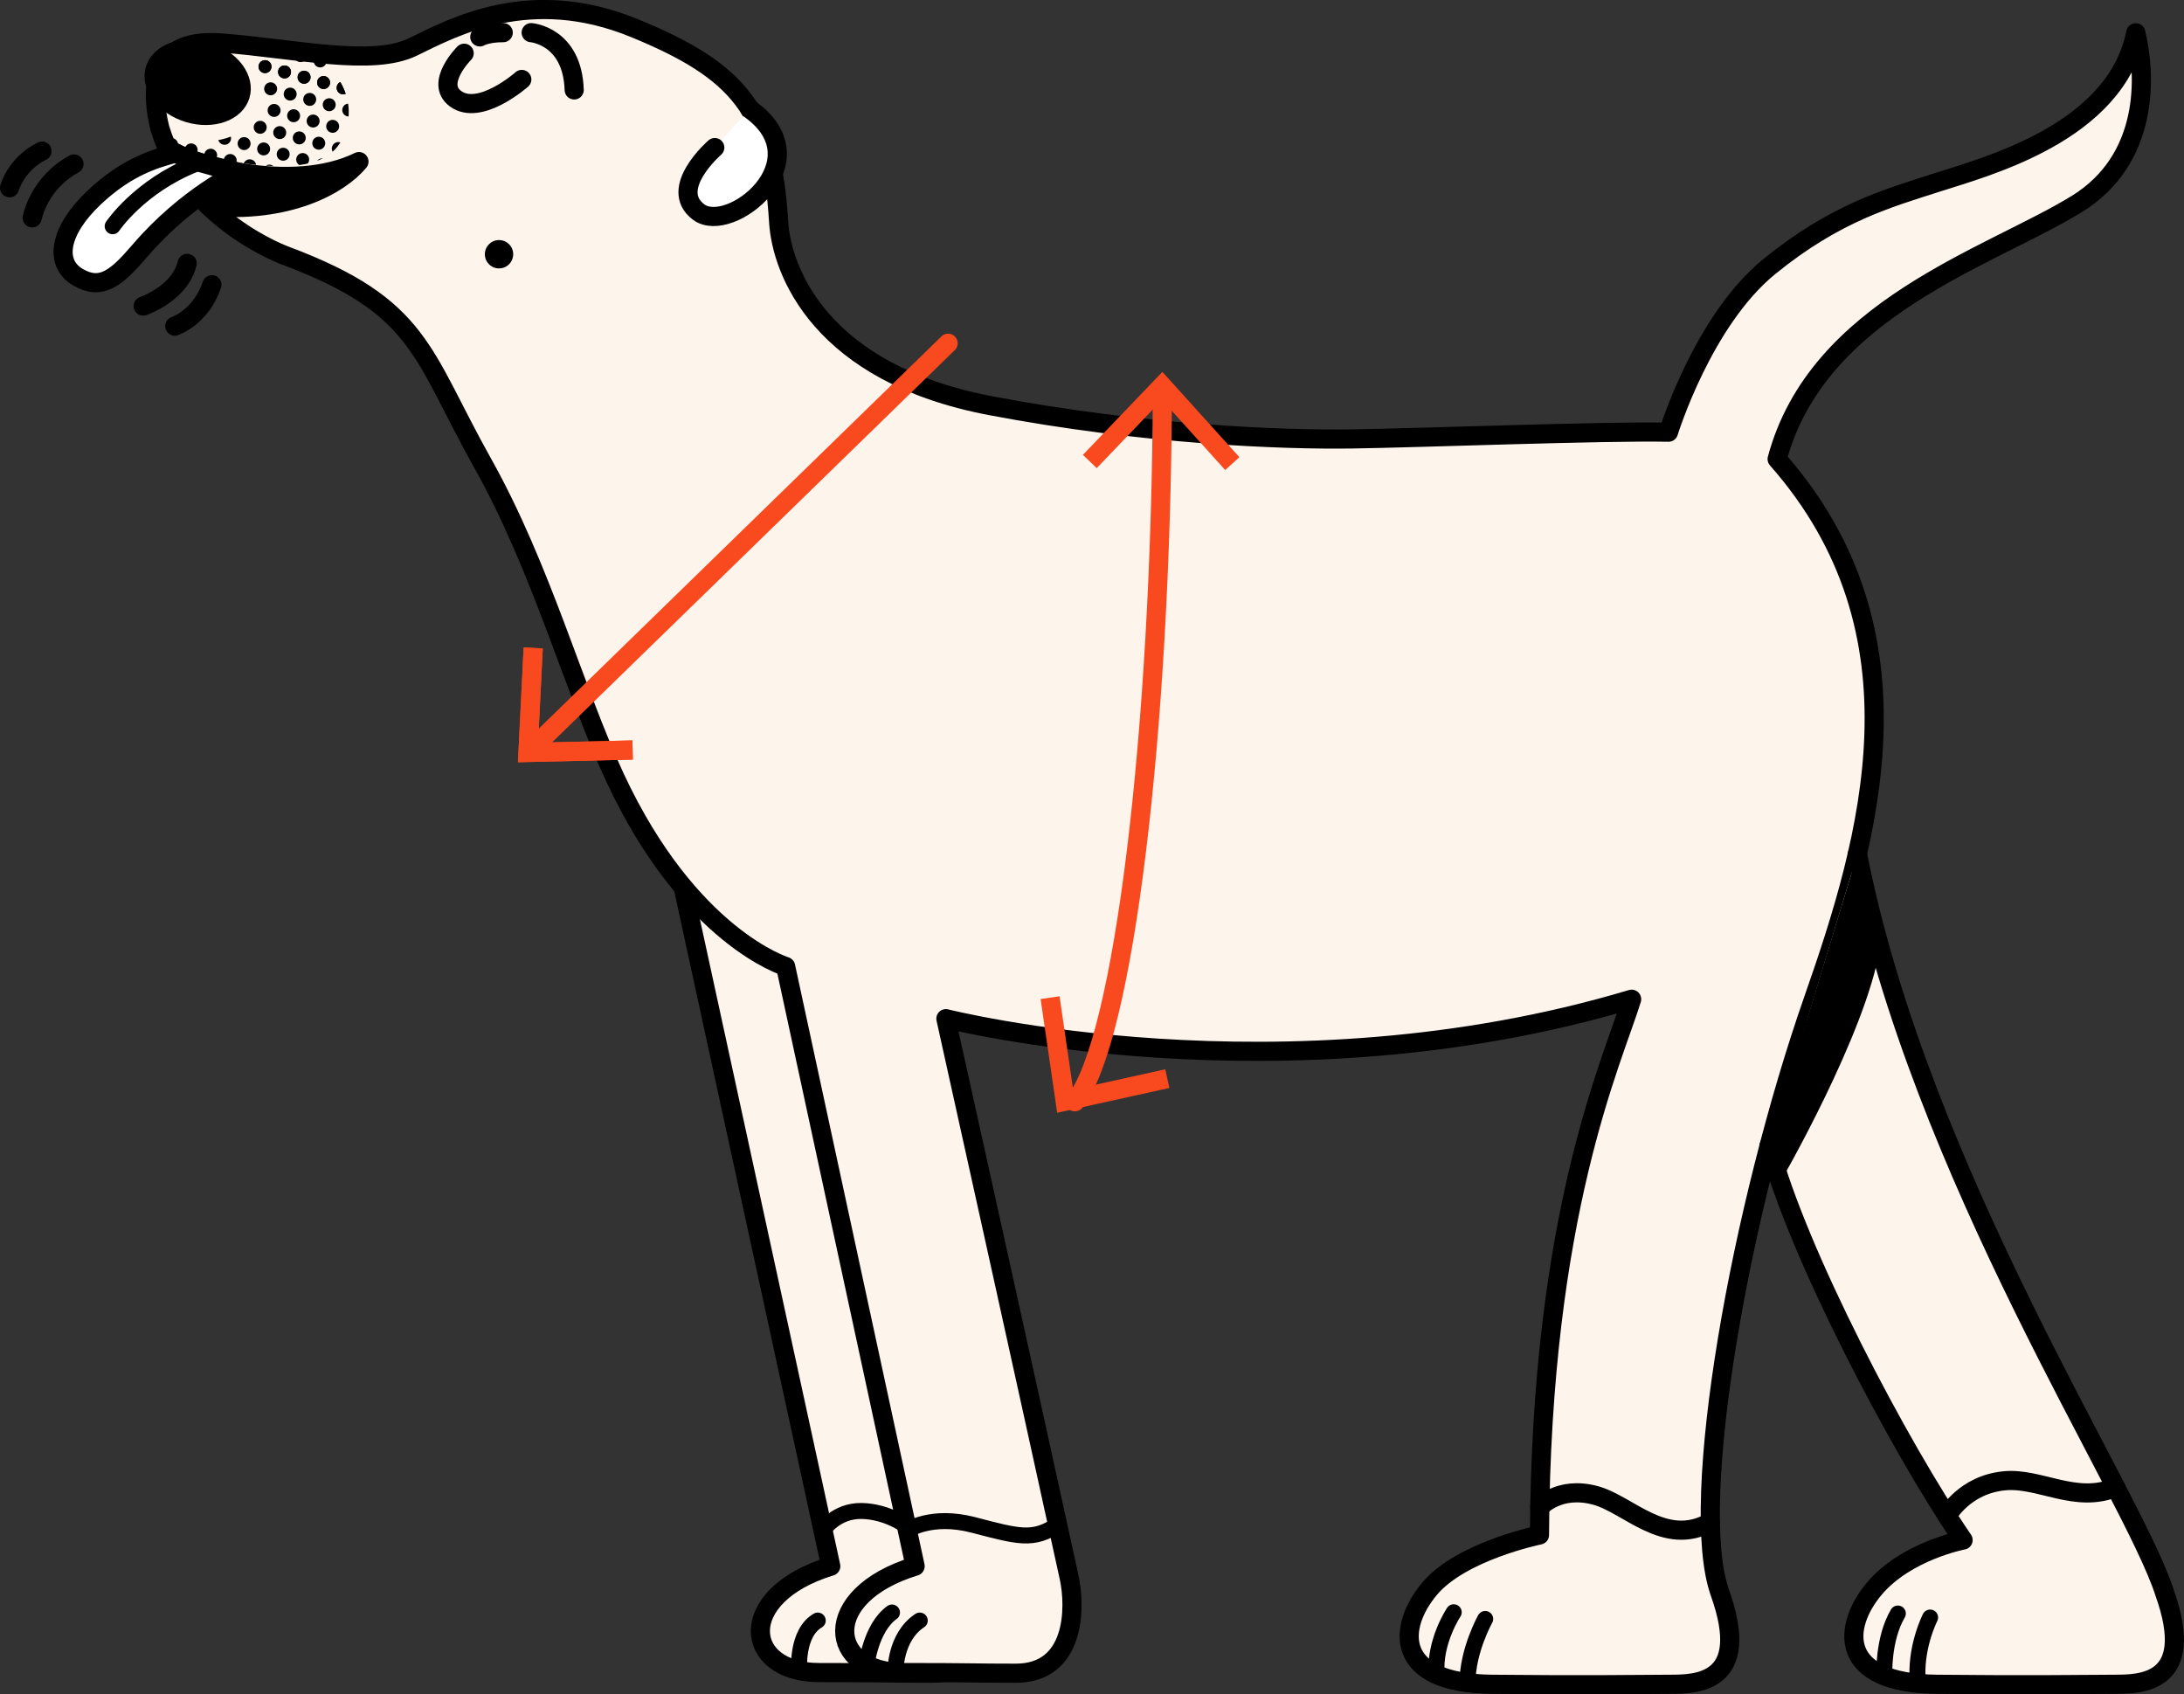 <svg viewBox="0 0 721.12 559.41" xmlns:xlink="http://www.w3.org/1999/xlink" xmlns="http://www.w3.org/2000/svg" data-name="Layer 2" id="Layer_2">
  <rect x="0" y="0" width="721.12" height="559.41" fill="#333333" stroke="none"/>
  <defs>
    <style>
      .cls-1, .cls-2, .cls-3, .cls-4 {
        fill: none;
      }

      .cls-1, .cls-3, .cls-5, .cls-6, .cls-7, .cls-8, .cls-9 {
        stroke: #000;
      }

      .cls-1, .cls-3, .cls-5, .cls-6, .cls-7, .cls-8, .cls-4 {
        stroke-linecap: round;
        stroke-linejoin: round;
      }

      .cls-1, .cls-5, .cls-6, .cls-8 {
        stroke-width: 6.32px;
      }

      .cls-3, .cls-7 {
        stroke-width: 5.27px;
      }

      .cls-5 {
        fill: #fdf4eb;
      }

      .cls-7, .cls-8 {
        fill: #fff;
      }

      .cls-10 {
        fill: #f9491e;
      }

      .cls-9 {
        stroke-miterlimit: 10;
        stroke-width: 3.71px;
      }

      .cls-4 {
        stroke: #f9491e;
        stroke-width: 6.32px;
      }

      .cls-11 {
        clip-path: url(#clippath);
      }
    </style>
    <clipPath id="clippath">
      <path d="M55.19,48.79c44.94,11.36,56.94,5.79,59.65-8.5,2.49-13.1-10.53-22.22-10.53-22.22l-25.62-3.5c3.78,2.81,6.51,6.59,7.71,10.86.92,3.3.83,6.68-.27,9.79-3.33,9.39-15.02,13.85-26.06,9.94-3.13-1.11-5.92-2.76-8.21-4.82,0,0-1.64,1.16,3.32,8.45Z" class="cls-2"></path>
    </clipPath>
  </defs>
  <g data-name="Layer 1" id="Layer_1-2">
    <g>
      <path d="M284.47,336.33s29.52,133.16,40.69,184.45c2.23,10.23,1.99,31.66-17.6,31.66-14.47,0-14.18-.22-37.2-.22-24.88,0-27.9-25.35,3.95-35.12l-48.77-224.3" class="cls-5"></path>
      <path d="M586.79,151.58c50.66,57.46,30.51,125.49,12.1,178.06-24.22,69.14-41.63,166.41-31,196.22,10.81,30.3-8.18,30.2-16.47,30.23-15.02.05-25.98.33-58.79,0-32.82-.33-31.08-19.11-20.58-31.58,10.5-12.47,36.26-17.71,36.26-17.71.52-106.22,24.05-156.24,30.43-176.89-115.42,34.53-226.42,6.42-226.42,6.42,0,0,29.52,133.16,40.69,184.45,2.23,10.23,1.99,31.66-17.6,31.66-14.47,0-14.18-.22-37.2-.22-24.88,0-27.9-25.35,3.95-35.12l-42.76-198.01s-31.71-9.58-56.32-62.31c-13.66-29.27-24.13-68.92-43.79-103.99-20.25-36.1-20.21-51.57-64.94-68.34,0,0-32.38-11.61-41.56-42.09-2.62-10.49-4.59-30.15,20.32-28.18,24.9,1.97,49.81,7.86,63.24,1.31s38.67-20.32,73.07-6.23c34.41,14.09,45.47,27.27,47.67,63.96.98,16.38,13.94,50.08,69.88,60.7,50.74,9.64,96.43,11.33,119.36,11,22.94-.33,82.91-2.65,104.58-2.23,0,0,11.29-36.76,33.22-54.63,21.93-17.87,39.27-22.61,55.51-27.84,16.24-5.24,58.93-16.39,65.56-49.41,3.38,13.75,4.67,41.73-19.57,56.6-28.89,17.71-85.51,34.38-98.85,84.16" class="cls-5"></path>
      <path d="M613.29,281.9c20.77,105.86,90.81,210.77,101.42,243.96,10.81,30.3-8.18,30.2-16.47,30.23-15.02.05-25.98.33-58.79,0-32.82-.33-31.08-19.11-20.58-31.58,10.5-12.47,29.31-16.04,29.31-16.04-21.03-30.61-55-95.42-64.02-130.3" class="cls-5"></path>
      <path d="M508.42,497.62s6.21-7.15,18.33-3.9c10.92,2.92,22.93,17.32,37.98,8.88" class="cls-1"></path>
      <path d="M153.26,17.58s-9.83,9.84-2.88,14.99c8.05,5.96,21.91-6.34,21.91-6.34" class="cls-1"></path>
      <path d="M236.01,48.72s-15.59,13.51-5.37,21.26c10.34,7.84,41.13-16.71,16.96-33.95" class="cls-8"></path>
      <ellipse transform="translate(20.22 81.7) rotate(-73.04)" ry="16" rx="11.82" cy="27.19" cx="65.28" class="cls-9"></ellipse>
      <path d="M642.9,500.48s5.63-10.35,19.03-11.58c11.61-1.07,23.42,7.68,36.66,2.19" class="cls-1"></path>
      <path d="M587.85,390.23s28.17-48.68,32.88-77.27c-4.78-18.68-7.43-31.06-7.43-31.06l-15.61,51.22-13.52,43,3.68,14.11Z"></path>
      <path d="M55.19,48.79c6.81,5.4,40.89,15.54,63.33,4.56-6.48,7.81-23.44,17.15-49.52,14.8" class="cls-6"></path>
      <path d="M78.83,56.86s-17.13,7.81-32.68,25.97c-7.71,9-12.71,13.15-20.36,8.72-7.98-4.62-6.39-15.25,5.26-26.29,10.98-10.39,20.37-12.93,26.96-14.74,4.88,2.97,20.82,6.34,20.82,6.34Z" class="cls-8"></path>
      <path d="M480,532.31s-6.52,9.7-5.65,20.58" class="cls-7"></path>
      <path d="M490.39,534.52s-5.89,10.52-5.82,21.05" class="cls-7"></path>
      <path d="M637.29,534.05s-5.27,10.29-3.99,21.74" class="cls-7"></path>
      <path d="M622.17,553.31s-.55-12.08,4.47-20.58" class="cls-7"></path>
      <path d="M299.6,505.22s7.84-5.38,21.77-1.75c14.91,3.89,19.78,5.38,27.85-.05" class="cls-3"></path>
      <path d="M271.73,505.23s4.28-6.53,12.79-6.36,14.79,4.94,14.79,4.94" class="cls-3"></path>
      <path d="M295.67,552.13s-.31-11.58,8.02-17.08" class="cls-3"></path>
      <path d="M286.13,549.57s1.39-12.18,8.39-17.18" class="cls-3"></path>
      <path d="M263.88,551.57s-1.04-12.35,6.13-16.52" class="cls-3"></path>
      <g>
        <g class="cls-11">
          <g>
            <g>
              <circle r="2.14" cy="-2.13" cx="149.44"></circle>
              <g>
                <circle r="2.14" cy="-1.67" cx="100.85"></circle>
                <circle r="2.14" cy=".08" cx="107.3"></circle>
                <circle r="2.14" cy="1.83" cx="113.74"></circle>
                <circle r="2.14" cy="3.58" cx="120.19"></circle>
                <circle r="2.14" cy="5.33" cx="126.64"></circle>
                <circle r="2.14" cy="7.08" cx="133.09"></circle>
                <circle r="2.14" cy="8.83" cx="139.54"></circle>
                <circle r="2.14" cy="10.58" cx="145.99"></circle>
              </g>
              <g>
                <circle r="2.14" cy="-1.22" cx="52.26"></circle>
                <circle r="2.14" cy=".53" cx="58.71"></circle>
                <circle r="2.14" cy="2.28" cx="65.15"></circle>
                <circle r="2.14" cy="4.04" cx="71.6"></circle>
                <circle r="2.14" cy="5.79" cx="78.05"></circle>
                <circle r="2.14" cy="7.54" cx="84.5"></circle>
                <circle r="2.14" cy="9.29" cx="90.95"></circle>
                <circle r="2.14" cy="11.04" cx="97.4"></circle>
                <circle r="2.14" cy="12.79" cx="103.85"></circle>
                <circle r="2.14" cy="14.54" cx="110.29"></circle>
                <circle r="2.14" cy="16.29" cx="116.74"></circle>
                <circle r="2.14" cy="18.04" cx="123.19"></circle>
                <circle r="2.14" cy="19.79" cx="129.64"></circle>
                <circle r="2.14" cy="21.54" cx="136.09"></circle>
                <circle r="2.14" cy="23.29" cx="142.54"></circle>
              </g>
              <g>
                <circle r="2.14" cy="7.99" cx="35.91"></circle>
                <circle r="2.14" cy="9.74" cx="42.36"></circle>
                <circle r="2.14" cy="11.49" cx="48.81"></circle>
                <circle r="2.14" cy="13.24" cx="55.26"></circle>
                <circle r="2.14" cy="14.99" cx="61.7"></circle>
                <circle r="2.14" cy="16.74" cx="68.15"></circle>
                <circle r="2.14" cy="18.49" cx="74.6"></circle>
                <circle r="2.14" cy="20.25" cx="81.05"></circle>
                <circle r="2.14" cy="22" cx="87.5"></circle>
                <circle r="2.14" cy="23.75" cx="93.95"></circle>
                <circle r="2.14" cy="25.5" cx="100.4"></circle>
                <circle r="2.14" cy="27.25" cx="106.84"></circle>
                <circle r="2.14" cy="29" cx="113.29"></circle>
                <circle r="2.14" cy="30.75" cx="119.74"></circle>
                <circle r="2.14" cy="32.5" cx="126.19"></circle>
                <circle r="2.14" cy="34.25" cx="132.64"></circle>
                <circle r="2.14" cy="36" cx="139.09"></circle>
              </g>
              <g>
                <circle r="2.14" cy="-1.8" cx="125.5"></circle>
                <circle r="2.14" cy="-.05" cx="131.95"></circle>
                <circle r="2.14" cy="1.7" cx="138.4"></circle>
                <circle r="2.14" cy="3.45" cx="144.85"></circle>
                <circle r="2.14" cy="5.2" cx="151.3"></circle>
              </g>
              <g>
                <circle r="2.14" cy="-1.35" cx="76.91"></circle>
                <circle r="2.14" cy=".4" cx="83.36"></circle>
                <circle r="2.14" cy="2.15" cx="89.81"></circle>
                <circle r="2.14" cy="3.91" cx="96.26"></circle>
                <circle r="2.14" cy="5.66" cx="102.71"></circle>
                <circle r="2.14" cy="7.41" cx="109.16"></circle>
                <circle r="2.14" cy="9.16" cx="115.6"></circle>
                <circle r="2.14" cy="10.91" cx="122.05"></circle>
                <circle r="2.14" cy="12.66" cx="128.5"></circle>
                <circle r="2.14" cy="14.41" cx="134.95"></circle>
                <circle r="2.14" cy="16.16" cx="141.4"></circle>
                <circle r="2.14" cy="17.91" cx="147.85"></circle>
              </g>
              <g>
                <circle r="2.14" cy="2.61" cx="41.22"></circle>
                <circle r="2.14" cy="4.36" cx="47.67"></circle>
                <circle r="2.14" cy="6.11" cx="54.12"></circle>
                <circle r="2.14" cy="7.86" cx="60.57"></circle>
                <circle r="2.14" cy="9.61" cx="67.01"></circle>
                <circle r="2.14" cy="11.36" cx="73.46"></circle>
                <circle r="2.14" cy="13.11" cx="79.91"></circle>
                <circle r="2.14" cy="14.86" cx="86.36"></circle>
                <circle r="2.14" cy="16.61" cx="92.81"></circle>
                <circle r="2.14" cy="18.37" cx="99.26"></circle>
                <circle r="2.14" cy="20.12" cx="105.71"></circle>
                <circle r="2.14" cy="21.87" cx="112.15"></circle>
                <circle r="2.14" cy="23.62" cx="118.6"></circle>
                <circle r="2.14" cy="25.37" cx="125.05"></circle>
                <circle r="2.14" cy="27.12" cx="131.5"></circle>
                <circle r="2.14" cy="28.87" cx="137.95"></circle>
                <circle r="2.14" cy="30.62" cx="144.4"></circle>
              </g>
            </g>
            <g>
              <g>
                <circle r="2.14" cy="7.99" cx="35.91"></circle>
                <circle r="2.14" cy="9.74" cx="42.36"></circle>
                <circle r="2.14" cy="11.49" cx="48.81"></circle>
                <circle r="2.14" cy="13.24" cx="55.26"></circle>
                <circle r="2.14" cy="14.99" cx="61.7"></circle>
                <circle r="2.14" cy="16.74" cx="68.15"></circle>
                <circle r="2.14" cy="18.49" cx="74.6"></circle>
                <circle r="2.14" cy="20.25" cx="81.05"></circle>
                <circle r="2.14" cy="22" cx="87.5"></circle>
                <circle r="2.14" cy="23.75" cx="93.95"></circle>
                <circle r="2.14" cy="25.5" cx="100.4"></circle>
                <circle r="2.14" cy="27.25" cx="106.84"></circle>
                <circle r="2.14" cy="29" cx="113.29"></circle>
                <circle r="2.14" cy="30.75" cx="119.74"></circle>
                <circle r="2.14" cy="32.5" cx="126.19"></circle>
                <circle r="2.14" cy="34.25" cx="132.64"></circle>
                <circle r="2.14" cy="36" cx="139.09"></circle>
              </g>
              <g>
                <circle r="2.14" cy="20.7" cx="32.46"></circle>
                <circle r="2.14" cy="22.45" cx="38.91"></circle>
                <circle r="2.14" cy="24.2" cx="45.36"></circle>
                <circle r="2.14" cy="25.95" cx="51.81"></circle>
                <circle r="2.14" cy="27.7" cx="58.25"></circle>
                <circle r="2.14" cy="29.45" cx="64.7"></circle>
                <circle r="2.14" cy="31.2" cx="71.15"></circle>
                <circle r="2.14" cy="32.95" cx="77.6"></circle>
                <circle r="2.14" cy="34.71" cx="84.05"></circle>
                <circle r="2.14" cy="36.46" cx="90.5"></circle>
                <circle r="2.14" cy="38.21" cx="96.95"></circle>
                <circle r="2.14" cy="39.96" cx="103.39"></circle>
                <circle r="2.14" cy="41.71" cx="109.84"></circle>
                <circle r="2.14" cy="43.46" cx="116.29"></circle>
                <circle r="2.14" cy="45.21" cx="122.74"></circle>
                <circle r="2.14" cy="46.96" cx="129.19"></circle>
                <circle r="2.14" cy="48.71" cx="135.64"></circle>
              </g>
              <g>
                <circle r="2.14" cy="33.41" cx="29.01"></circle>
                <circle r="2.14" cy="35.16" cx="35.46"></circle>
                <circle r="2.14" cy="36.91" cx="41.91"></circle>
                <circle r="2.14" cy="38.66" cx="48.36"></circle>
                <circle r="2.14" cy="40.41" cx="54.8"></circle>
                <circle r="2.14" cy="42.16" cx="61.25"></circle>
                <circle r="2.14" cy="43.91" cx="67.7"></circle>
                <circle r="2.14" cy="45.66" cx="74.15"></circle>
                <circle r="2.14" cy="47.41" cx="80.6"></circle>
                <circle r="2.14" cy="49.17" cx="87.05"></circle>
                <circle r="2.14" cy="50.92" cx="93.5"></circle>
                <circle r="2.14" cy="52.67" cx="99.94"></circle>
                <circle r="2.14" cy="54.42" cx="106.39"></circle>
                <circle r="2.14" cy="56.17" cx="112.84"></circle>
                <circle r="2.14" cy="57.92" cx="119.29"></circle>
                <circle r="2.14" cy="59.67" cx="125.74"></circle>
                <circle r="2.14" cy="61.42" cx="132.19"></circle>
              </g>
              <g>
                <circle r="2.14" cy="46.12" cx="25.56"></circle>
                <circle r="2.14" cy="47.87" cx="32.01"></circle>
                <circle r="2.14" cy="49.62" cx="38.46"></circle>
                <circle r="2.14" cy="51.37" cx="44.91"></circle>
                <circle r="2.14" cy="53.12" cx="51.35"></circle>
                <circle r="2.14" cy="54.87" cx="57.8"></circle>
                <circle r="2.14" cy="56.62" cx="64.25"></circle>
                <circle r="2.14" cy="58.37" cx="70.7"></circle>
                <circle r="2.14" cy="60.12" cx="77.15"></circle>
                <circle r="2.14" cy="61.87" cx="83.6"></circle>
                <circle r="2.14" cy="63.63" cx="90.05"></circle>
                <circle r="2.14" cy="65.38" cx="96.49"></circle>
                <circle r="2.14" cy="67.13" cx="102.94"></circle>
                <circle r="2.14" cy="68.88" cx="109.39"></circle>
                <circle r="2.14" cy="70.63" cx="115.84"></circle>
                <circle r="2.14" cy="72.38" cx="122.29"></circle>
                <circle r="2.14" cy="74.13" cx="128.74"></circle>
              </g>
              <g>
                <circle r="2.14" cy="15.32" cx="37.77"></circle>
                <circle r="2.14" cy="17.07" cx="44.22"></circle>
                <circle r="2.14" cy="18.82" cx="50.67"></circle>
                <circle r="2.14" cy="20.57" cx="57.12"></circle>
                <circle r="2.14" cy="22.32" cx="63.56"></circle>
                <circle r="2.14" cy="24.07" cx="70.01"></circle>
                <circle r="2.14" cy="25.82" cx="76.46"></circle>
                <circle r="2.14" cy="27.57" cx="82.91"></circle>
                <circle r="2.14" cy="29.32" cx="89.36"></circle>
                <circle r="2.14" cy="31.07" cx="95.81"></circle>
                <circle r="2.14" cy="32.82" cx="102.26"></circle>
                <circle r="2.14" cy="34.58" cx="108.7"></circle>
                <circle r="2.14" cy="36.33" cx="115.15"></circle>
                <circle r="2.14" cy="38.08" cx="121.6"></circle>
                <circle r="2.14" cy="39.83" cx="128.05"></circle>
                <circle r="2.14" cy="41.58" cx="134.5"></circle>
                <circle r="2.14" cy="43.33" cx="140.95"></circle>
              </g>
              <g>
                <circle r="2.14" cy="28.03" cx="34.32"></circle>
                <circle r="2.14" cy="29.78" cx="40.77"></circle>
                <circle r="2.14" cy="31.53" cx="47.22"></circle>
                <circle r="2.14" cy="33.28" cx="53.67"></circle>
                <circle r="2.14" cy="35.03" cx="60.11"></circle>
                <circle r="2.14" cy="36.78" cx="66.56"></circle>
                <circle r="2.14" cy="38.53" cx="73.01"></circle>
                <circle r="2.14" cy="40.28" cx="79.46"></circle>
                <circle r="2.14" cy="42.03" cx="85.91"></circle>
                <circle r="2.14" cy="43.78" cx="92.36"></circle>
                <circle r="2.14" cy="45.53" cx="98.81"></circle>
                <circle r="2.14" cy="47.28" cx="105.25"></circle>
                <circle r="2.14" cy="49.04" cx="111.7"></circle>
                <circle r="2.14" cy="50.79" cx="118.15"></circle>
                <circle r="2.14" cy="52.54" cx="124.6"></circle>
                <circle r="2.14" cy="54.29" cx="131.05"></circle>
                <circle r="2.14" cy="56.04" cx="137.5"></circle>
              </g>
              <g>
                <circle r="2.14" cy="40.74" cx="30.87"></circle>
                <circle r="2.14" cy="42.49" cx="37.32"></circle>
                <circle r="2.14" cy="44.24" cx="43.77"></circle>
                <circle r="2.14" cy="45.99" cx="50.22"></circle>
                <circle r="2.14" cy="47.74" cx="56.66"></circle>
                <circle r="2.14" cy="49.49" cx="63.11"></circle>
                <circle r="2.14" cy="51.24" cx="69.56"></circle>
                <circle r="2.14" cy="52.99" cx="76.01"></circle>
                <circle r="2.14" cy="54.74" cx="82.46"></circle>
                <circle r="2.14" cy="56.49" cx="88.91"></circle>
                <circle r="2.14" cy="58.24" cx="95.36"></circle>
                <circle r="2.14" cy="59.99" cx="101.8"></circle>
                <circle r="2.14" cy="61.74" cx="108.25"></circle>
                <circle r="2.14" cy="63.5" cx="114.7"></circle>
                <circle r="2.14" cy="65.25" cx="121.15"></circle>
                <circle r="2.14" cy="67" cx="127.6"></circle>
                <circle r="2.14" cy="68.75" cx="134.05"></circle>
              </g>
            </g>
          </g>
        </g>
        <circle r="4.68" cy="83.94" cx="164.77"></circle>
        <path d="M158.42,12.18s2.38-1.4,7.74-1.4" class="cls-1"></path>
        <path d="M175.38,10.78s13.63,1.04,14.21,18.91" class="cls-1"></path>
      </g>
      <path d="M37.2,74.7s8.77-13.18,27.32-20.54" class="cls-7"></path>
      <path d="M3.16,62s2.11-7.85,10.71-12.12" class="cls-8"></path>
      <path d="M10.63,71.93s2.11-11.48,13.81-17.78" class="cls-8"></path>
      <path d="M47.28,101.05s12.12-4.09,14.52-14.1" class="cls-8"></path>
      <path d="M57.71,107.67s8.6-2.82,12.26-13.67" class="cls-8"></path>
    </g>
    <g>
      <polyline points="175.93 246.89 313.05 113.33 175.93 246.89" class="cls-4"></polyline>
      <polygon points="208.95 250.79 208.81 244.47 177.67 245.2 179.21 214.08 172.9 213.77 171.02 251.67 208.95 250.79" class="cls-10"></polygon>
      <polygon points="172.89 213.77 179.21 214.08 177.66 245.19 208.81 244.46 208.95 250.79 171.01 251.66 172.89 213.77" class="cls-10"></polygon>
    </g>
    <g>
      <path d="M383.8,129.63c-.48,111.93-12.78,213.93-28.9,234.14" class="cls-4"></path>
      <polygon points="357.56 150.18 362.12 154.56 383.67 132.05 404.54 155.19 409.23 150.95 383.8 122.78 357.56 150.18" class="cls-10"></polygon>
      <polygon points="343.59 329.85 349.85 328.93 354.33 359.76 384.75 353.04 386.11 359.21 349.06 367.39 343.59 329.85" class="cls-10"></polygon>
    </g>
  </g>
</svg>